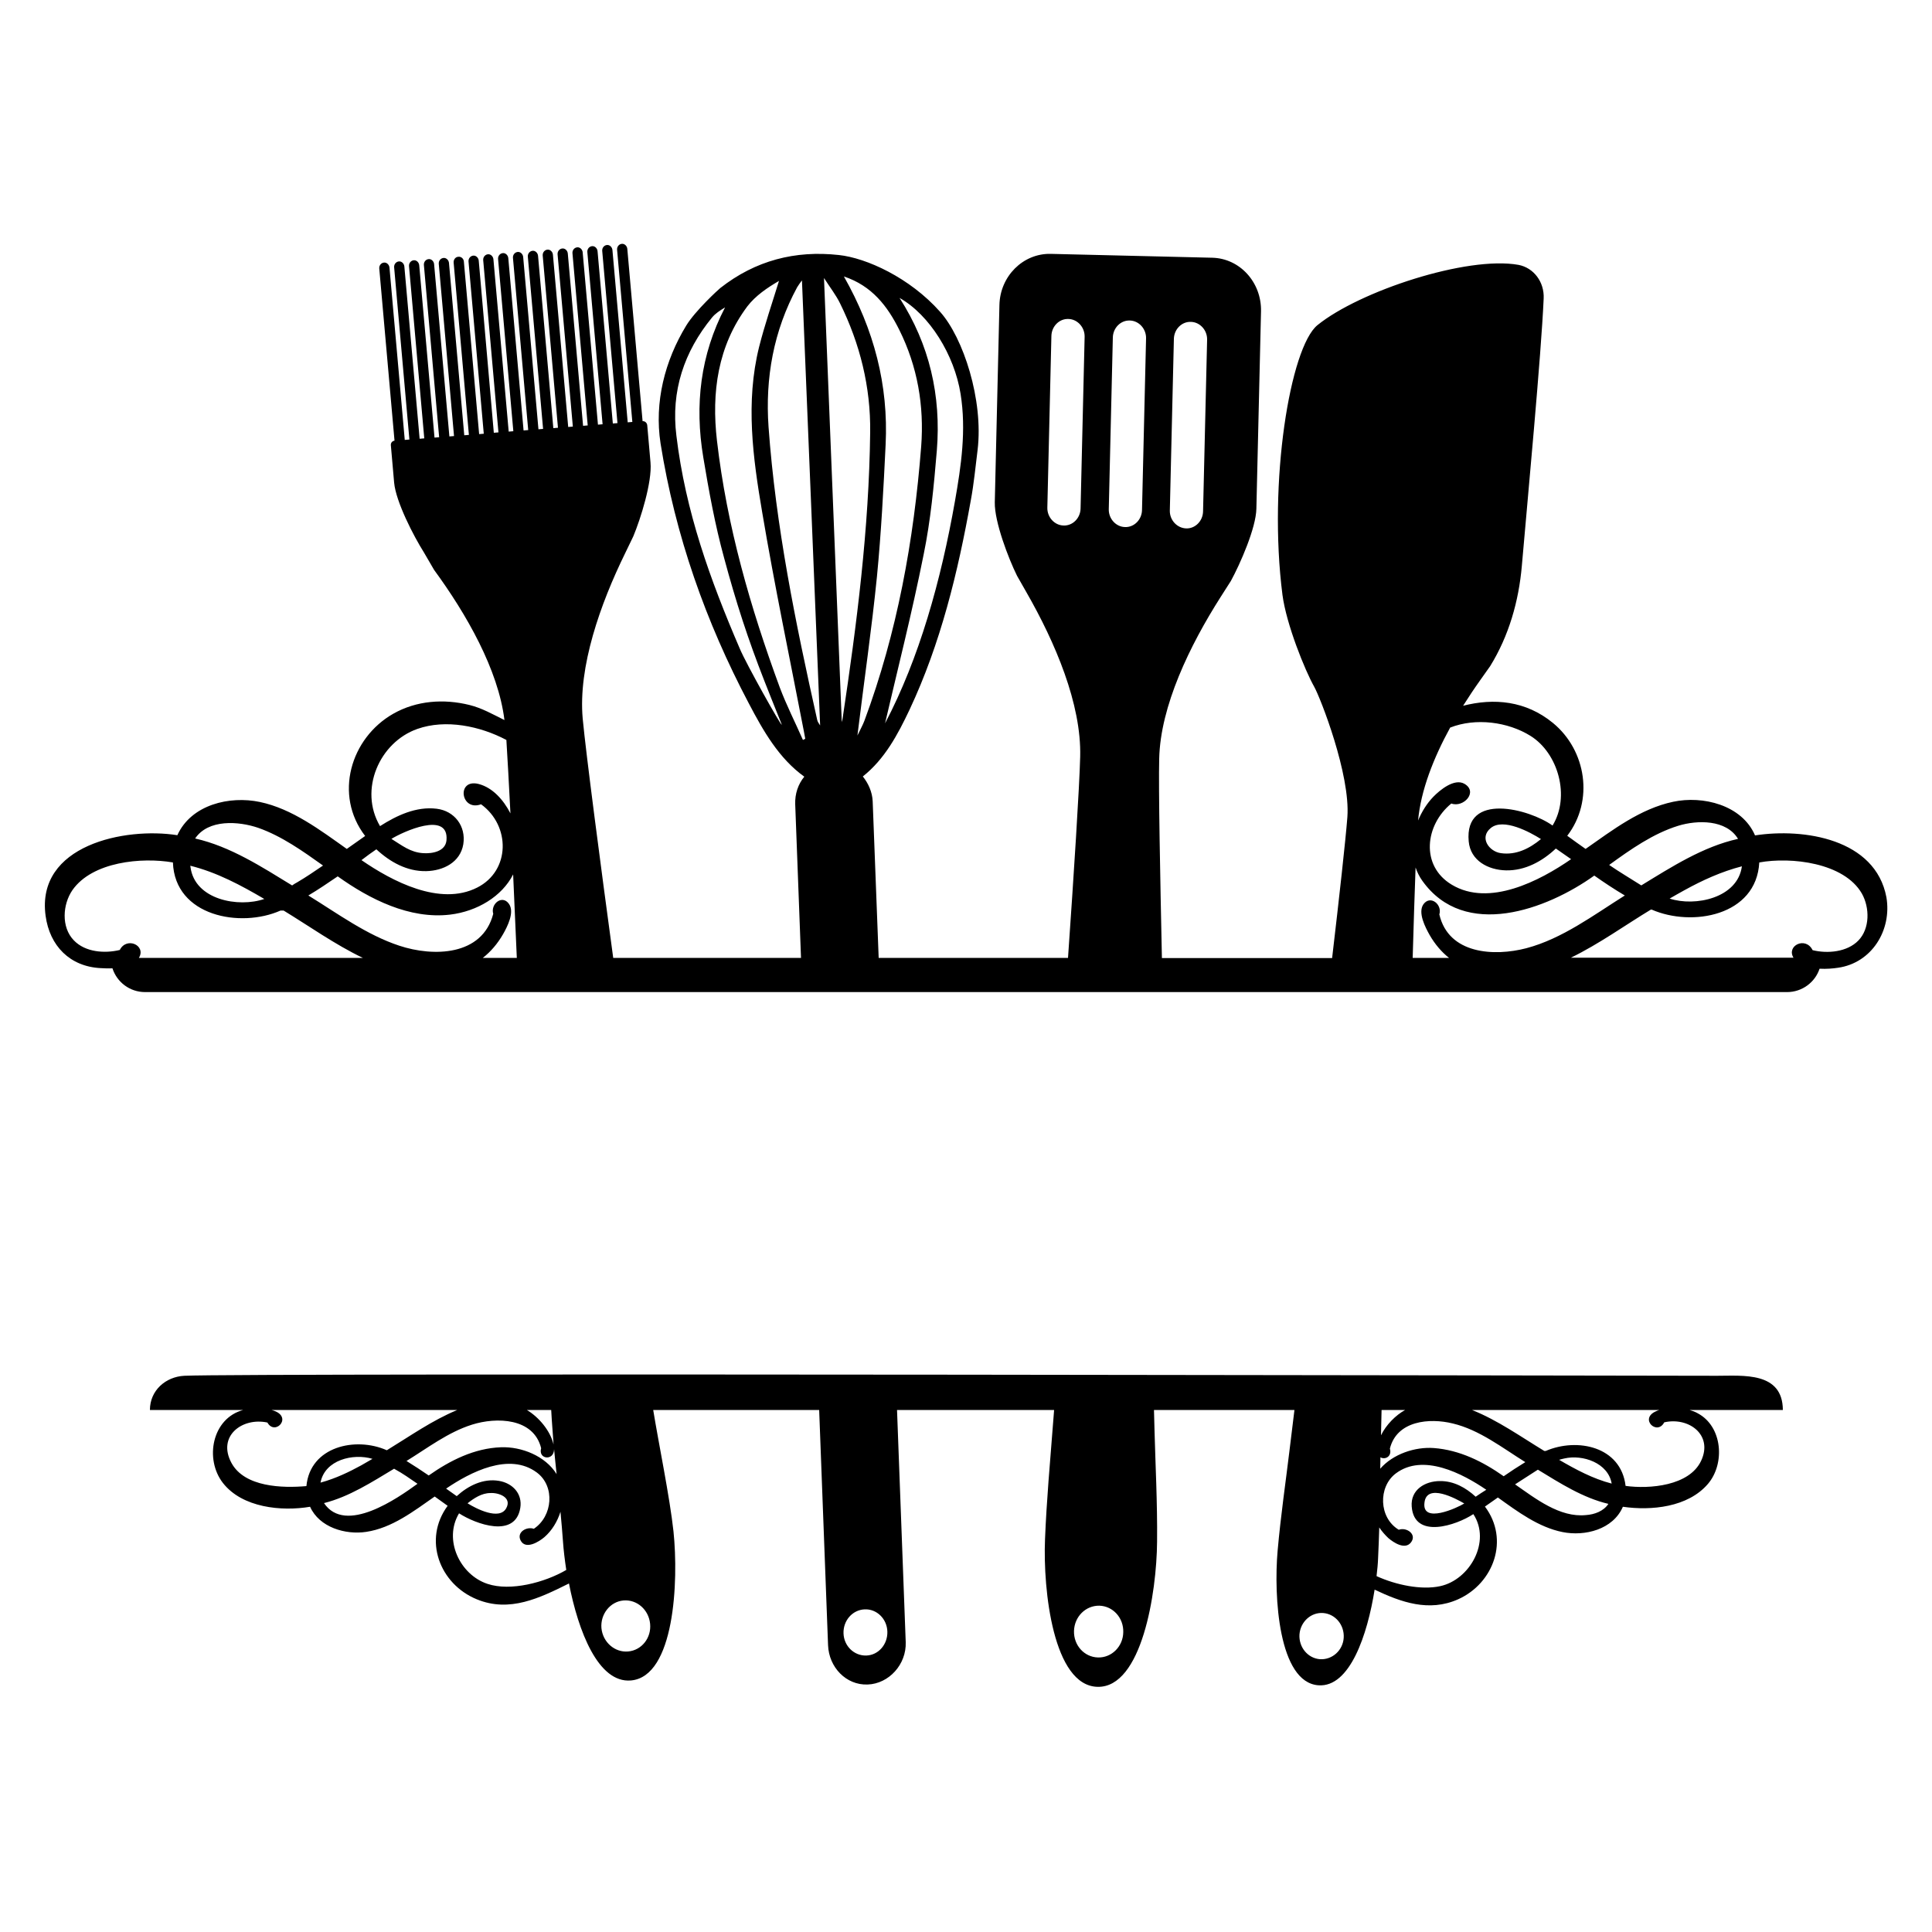 <?xml version="1.0" encoding="utf-8"?>
<!-- Generator: Adobe Illustrator 23.0.1, SVG Export Plug-In . SVG Version: 6.00 Build 0)  -->
<svg version="1.1" id="Layer_1" xmlns="http://www.w3.org/2000/svg" xmlns:xlink="http://www.w3.org/1999/xlink" x="0px" y="0px"
	 width="1000px" height="1000px" viewBox="0 0 1000 1000" style="enable-background:new 0 0 1000 1000;" xml:space="preserve">
<g>
	<path d="M976.4,464.4c-5.7-30.2-42.7-35.9-68-32c-6.8-15.8-27.1-20.7-42.4-17.4c-17,3.6-31.3,14.6-45.3,24.4
		c-3.2-2.2-6.3-4.5-9.5-6.8c13.9-18.1,9.9-44.2-7.4-58.4c-14-11.5-30.5-13-46.5-8.9c2.9-4.6,5.9-9.1,8.9-13.3c0,0,5.1-7.2,5.1-7.2
		c9.7-15.7,14.8-33.6,16.4-51.9c3-34.7,10-108.9,11.3-138.4c0.4-8.6-5.2-15.9-13-17.4c-26.7-4.8-82.4,13.6-104.1,31.2
		c-14.1,11.5-25.6,81.1-18.1,139.6c2,15.3,11.7,39.2,16.4,47.5c3.3,5.9,18.8,45.5,17.2,67.5c-0.9,11.7-4.2,41.5-7.9,73h-88.1
		c-0.9-42.6-1.8-87.6-1.4-103.2c0.6-27.2,15.8-58.6,31.8-83.7l5.3-8.3c4.8-8.8,13-27.4,13.2-37.4l2.4-102.2
		c0.3-15-11-27.4-25.3-27.7l-41.8-1l-41.8-1c-14.3-0.3-26.2,11.6-26.5,26.5L514.9,260c-0.2,10.1,7.1,29.1,11.5,38l4.9,8.6
		c14.8,25.8,28.5,57.8,27.8,85.1c-0.4,15.8-3.3,61.2-6.3,104.1h-98l-3.1-81c-0.2-4.9-2.3-9.4-5.1-12.9c11.3-9,18-21.5,24.2-34.6
		c16.1-34.3,25-71,31.7-108.4c1.6-8.6,2.4-17.3,3.5-26c3.1-25.9-7.4-58.1-19.4-71.5c-15.7-17.7-38.2-27.9-52.4-29.4
		c-22.6-2.5-43.2,2.8-61.4,17.1c-1,0.8-12.9,11.7-17.6,19.4c-11.1,18.2-16.6,39.7-13.3,61c7.6,47.7,23.4,92.4,45.7,134.6
		c7.5,14.3,15.6,28.5,28.7,37.9c-3.2,3.9-4.9,8.9-4.7,14.3l3,79.5h-97.2c-6.4-47.1-14.1-105.7-15.8-123.9
		c-2.4-26.8,9.1-59.3,22-85.6l4.2-8.7c3.8-9.1,9.8-28.2,8.9-38.2L335,220c-0.2-1.2-1.2-2.1-2.4-2l-7.9-89.1
		c-0.1-1.5-1.3-2.7-2.6-2.7c-1.6,0-2.8,1.4-2.7,3l7.9,89.2l-2.4,0.2l-7.9-89.1c-0.1-1.5-1.3-2.7-2.6-2.7c-1.6,0-2.8,1.4-2.7,3
		l7.9,89.2l-2.4,0.2l-7.9-89.1c-0.1-1.5-1.3-2.7-2.6-2.7c-1.6,0-2.8,1.4-2.7,3l7.9,89.2l-2.4,0.2l-7.9-89.1
		c-0.1-1.5-1.3-2.7-2.6-2.7c-1.6,0-2.8,1.4-2.7,3l7.9,89.2l-2.4,0.2l-7.9-89.1c-0.1-1.5-1.3-2.7-2.6-2.7c-1.6,0-2.8,1.4-2.7,3
		l7.9,89.2l-2.4,0.2l-7.9-89.1c-0.1-1.5-1.3-2.7-2.6-2.7c-1.6,0-2.8,1.4-2.7,3l7.9,89.2l-2.4,0.2l-7.9-89.1
		c-0.1-1.5-1.3-2.7-2.6-2.7c-1.6,0-2.8,1.4-2.7,3l7.9,89.2l-2.4,0.2l-7.9-89.1c-0.1-1.5-1.3-2.7-2.6-2.7c-1.6,0-2.8,1.4-2.7,3
		l7.9,89.2l-2.4,0.2l-7.9-89.1c-0.1-1.5-1.3-2.7-2.6-2.7c-1.6,0-2.8,1.4-2.7,3l7.9,89.2l-2.4,0.2l-7.9-89.1
		c-0.1-1.5-1.3-2.7-2.6-2.7c-1.6,0-2.8,1.4-2.7,3l7.9,89.2l-2.4,0.2l-7.8-89c-0.1-1.5-1.3-2.7-2.6-2.7c-1.6,0-2.8,1.4-2.7,3
		l7.9,89.2l-2.4,0.2l-7.9-89.3c-0.1-1.5-1.4-2.7-2.9-2.5c-1.5,0.1-2.5,1.5-2.4,3l7.9,89.2l-2.4,0.2l-7.9-89.1
		c-0.1-1.5-1.3-2.7-2.6-2.7c-1.6,0-2.8,1.4-2.7,3l7.9,89.2l-2.4,0.2l-7.9-89.1c-0.1-1.5-1.3-2.7-2.6-2.7c-1.6,0-2.8,1.4-2.7,3
		l7.9,89.2l-2.4,0.2l-7.9-89.1c-0.1-1.5-1.3-2.7-2.6-2.7c-1.6,0-2.8,1.4-2.7,3l7.9,89.2l-2.4,0.2l-7.9-89.1
		c-0.1-1.5-1.3-2.7-2.6-2.7c-1.6,0-2.8,1.4-2.7,3l7.9,89.2l-2.4,0.2l-7.9-89.1c-0.1-1.5-1.3-2.7-2.6-2.7c-1.6,0-2.8,1.4-2.7,3
		l7.9,89.2c-1.1,0.1-2,1.1-1.9,2.3l1.7,19.4c0.9,9.9,10.1,27.7,15.4,36.1l5.3,9.1c16.7,22.8,33.2,51.6,36.4,77.7
		c-5.9-2.9-11.6-6.2-18.1-7.8c-13.3-3.3-27.4-2.3-39.4,4.5c-22.2,12.6-30.9,42.1-14.6,63.3c-3.2,2.2-6.3,4.5-9.5,6.7
		c-13.7-9.7-28.3-20.8-45-24.3c-15.6-3.3-35.5,1.3-42.7,17.2c-27.1-4.3-73.2,5.1-68.2,41.7c2.1,15.6,12.6,26.3,28.5,27.1
		c1.7,0.1,3.9,0.2,6.1,0.1c2.3,7.1,8.9,12.3,16.9,12.3H925c7.8,0,14.5-5.1,16.8-12.1c3.5,0.2,7-0.1,9.6-0.5
		C968.8,498.4,979.3,481.5,976.4,464.4z M607.6,175.4c0.1-5,4.1-9,8.8-8.8c4.7,0.1,8.5,4.3,8.4,9.2l-2.1,88.9c-0.1,5-4.1,9-8.8,8.8
		s-8.5-4.3-8.4-9.2L607.6,175.4z M194.8,439.6c7.1,6.6,15.9,11.5,25.8,11.3c8.8-0.2,17.6-4.5,19.2-13.9c1.5-9.4-4.6-17.3-13.8-18.4
		c-10.6-1.3-20.7,3.5-29.3,9c-11.1-18.8-0.3-43.4,19.3-50.3c14.7-5.2,32.5-1.5,46.1,5.7c0.6,9.2,1.3,22.6,2.1,38
		c-3.6-7-9.2-13.3-16.4-15.2c-11.7-3-9.4,14.4,1.2,10.5c15.3,11.1,15.2,34.4-2,43.1c-19.3,9.8-44.1-3.3-59.9-14.2
		C189.5,443.3,192.2,441.4,194.8,439.6z M202.6,434.2c5.8-3.6,29.8-14.7,28.5,0.7c-0.5,5.8-7.3,7-12,6.7
		C212.4,441.2,208.1,437.6,202.6,434.2z M133.7,428.5c12.2,4.3,23.1,12.1,33.5,19.5c-4.4,3-8.8,6-13.4,8.7c-0.9,0.5-1.8,1-2.6,1.6
		c-15.7-9.6-32-20.2-50.2-24.3C107.8,423.9,123.5,425,133.7,428.5z M136.8,465.3c-13.3,4.6-36,0.5-38.2-16.5c0-0.2-0.1-0.5-0.1-0.7
		C112.2,451.5,124.7,458.2,136.8,465.3z M71.9,495.8c3.9-6.5-6.4-11.1-9.9-4.1c-7.8,1.9-17.9,1.2-23.8-5c-6.6-6.8-5.8-18.6-0.7-26
		c10.3-14.7,35.8-17.1,52-14.3c1,27.9,35,34.1,55.7,24.9h1.6c13,7.9,26.6,17.6,41,24.5H71.9z M249.9,495.8
		c4.1-3.2,7.6-7.3,10.5-12.3c2.2-3.9,6.1-11.4,3-15.7c-3.5-4.9-9.6,0.1-8.1,5.2c-5.7,21.9-31.1,22.3-48.6,16.5
		c-17-5.6-32-16.7-47.1-26c5.2-3.1,10.2-6.5,15.2-9.9c16.5,11.8,37.2,22.3,58.2,19.8c14-1.7,26.8-9.4,32.6-20.8
		c0.6,14.4,1.3,29.2,1.9,43.2L249.9,495.8L249.9,495.8z M497.2,203.9c3,18.8,0.3,37.2-2.9,55.4c-7.3,41.4-18.5,81.4-36.2,115.1
		c6.2-26.7,13.9-56.9,20-87.5c3.6-17.6,5.3-35.7,6.8-53.7c2.3-28.4-3.8-54.9-19.3-79C481.2,163,494,183.8,497.2,203.9z M404.6,375.1
		c-0.5,0.3-18.2-31.1-21.7-39.4c-15.4-35.8-28.1-71-32.8-110.2c-2.9-23.1,4-43.5,18.4-61.1c1.8-2.2,4.2-3.7,6.8-5.3
		c-12.8,24.5-15.8,50.5-11.3,77.5c2.9,17.5,6.1,35.1,10.8,52.2c6.1,22.7,12.3,41.9,20.9,63.8C401.3,366.9,405.2,376.2,404.6,375.1z
		 M415.6,383c-4-9.1-8.5-17.9-12-27.2c-15.2-41.3-27.4-83.6-32.5-127.7c-2.9-25,0.4-49,15.7-69.5c4.3-5.6,10.4-9.7,16.4-13.2
		c-3.5,11.4-7.4,22.7-10.3,34.2c-7.1,28.6-3.2,57.3,1.6,85.5c6.4,38,14.3,75.7,21.6,113.5c0.3,1.3,0.4,2.5,0.7,3.8
		C416.4,382.6,416,382.8,415.6,383z M423,372.7c-11.2-50.1-21.5-100.4-25.2-151.7c-1.8-25.4,2.6-49.8,14.8-72.3
		c0.7-1.2,1.5-2.2,2.2-3.2c0.3-0.3,0.9-0.4,0.3-0.1c3.1,76.4,6.3,153.1,9.4,230.1C424,374.6,423.2,373.7,423,372.7z M435.7,373.6
		c-3-74.6-6.1-151.4-9.2-229.7c3.2,5,6.2,8.8,8.3,13.1c10.3,20.9,15.9,43.2,15.6,66.8c-0.6,49.9-6.9,99.1-14.3,148.3
		C435.9,373.4,435.4,374.5,435.7,373.6z M453.9,298.5c2.2-22.7,3.4-45.6,4.5-68.4c1.5-30.8-6-59.5-21.6-87
		c14.5,4.8,22.6,15.4,28.7,27.7c9.4,18.9,12.9,39.2,11.3,60.3c-3.8,48.7-12.4,96.3-29.4,142c-0.8,2.1-1.9,4.1-3.6,7.6
		C447.3,352.1,451.2,325.4,453.9,298.5z M559.3,263.2c-0.1,5-4.1,9-8.8,8.8c-4.7-0.1-8.5-4.3-8.4-9.2l2.1-88.9c0.1-5,4.1-9,8.8-8.8
		c4.7,0.1,8.5,4.3,8.4,9.2L559.3,263.2z M591.1,264c-0.1,5-4.1,9-8.8,8.8c-4.7-0.1-8.5-4.3-8.4-9.2l2.1-88.9c0.1-5,4.1-9,8.8-8.8
		c4.7,0.1,8.5,4.3,8.4,9.2L591.1,264z M868.7,427.4c9.8-3,24.8-3.3,30.9,6.8c-18.1,4-34.4,14.5-50.1,24.1l-0.1-0.1
		c-5.5-3.5-11.1-6.8-16.5-10.5C843.9,439.7,855.7,431.4,868.7,427.4z M901.6,448.4c-2.2,16.5-24.3,21-37.4,16.7
		c2.6-1.5,5.2-3,7.6-4.3C881.2,455.6,891.1,451.1,901.6,448.4z M750.6,376.6c13.2-5.2,29.9-3,41.6,4.3c14.4,9,20.6,31.4,11.4,46.4
		c-12-8.6-45.8-17.6-43.4,8.2c0.9,10,10.1,14.8,19.3,15c9.9,0.2,18.8-4.7,25.8-11.3c2.6,1.8,5.3,3.7,7.9,5.5
		c-16.2,11.2-42.4,24.9-61.8,13.2c-16.3-9.8-13.8-30.9-0.2-42c6.3,2.3,14-6,6.8-10.2c-5.2-3-12.7,3.2-16.1,6.7
		c-3.3,3.4-6,7.7-7.9,12.3C735.4,409.1,742,392.3,750.6,376.6z M797.6,434.3c-5.9,4.9-12.9,8.4-20.7,7.3c-6.1-0.8-11.4-8-5.3-13
		C778.1,423.2,791.9,430.7,797.6,434.3z M745,473.3c1.6-5.1-4.6-10.2-8.2-5.3c-3.1,4.3,1,12.1,3.2,16c2.7,4.7,6.1,8.7,10,11.8h-18.8
		c0.5-17.2,1-33.7,1.5-46.8c0.8,2.4,2,4.8,3.5,6.9c21.9,30.7,64.4,14.9,89-2.7c5.1,3.6,10.4,7.1,15.8,10.3
		c-16.1,10.1-32.4,22.4-51,27.3C773.5,495.1,749.8,494,745,473.3z M961.9,486.8c-5.8,6-16,6.9-23.7,5c-3.6-7.3-13.7-2.3-9.9,3.9
		H813.1c14.6-7.1,28.3-17,41.4-24.9h0.4c20.8,9.1,54.2,3.3,55.7-24.4c16.4-3,43.9,0.1,53.1,16.1
		C967.8,469.8,967.9,480.6,961.9,486.8z"/>
	<path d="M888.8,712.1c-19,0-763-1.5-793.4,0c-9.7,0.5-17.8,7.6-17.8,17.7h48.3c-16.2,4.3-20.1,25.5-10.5,37.8
		c10,12.8,30.3,14.8,45.1,12.3c4.8,10.7,18.3,14.6,29,13c13.4-2,24.6-10.7,35.5-18.3c2.2,1.6,4.5,3.2,6.7,4.8
		c-12.9,17.5-4.2,40.5,15.1,48.4c17,7,32.6-0.7,47.7-8.2c4.8,24.6,15.1,51.7,32.1,50.2c22.5-2,24.7-51.1,22-77.1
		c-1.9-17.6-7.8-46.2-10.5-62.9H424l4.6,121.7c0.4,11.5,9.4,20.8,20.4,20.4h0.1c11-0.4,20.1-10.4,19.7-21.9l-4.5-120.2h81.3
		c-0.3,3.5-0.5,6.9-0.8,10.2c-1.2,15.8-3.1,36.5-3.9,56.7c-1.1,26.5,4.3,75.9,27.2,76.4s30.6-48.6,30.8-75.1
		c0.2-20.2-0.9-41-1.3-56.8c-0.1-3.6-0.2-7.5-0.3-11.4H670c-0.9,7.8-1.9,15.2-2.7,22.1c-1.7,14.2-4.4,32.6-6,50.7
		c-2.1,23.7,0.5,68.2,21.1,69.7c16.3,1.2,25.4-26.2,29.1-49.5c13.7,6.5,28.1,11.7,43.2,5c18.5-8.3,26.7-31,13.9-48
		c2.2-1.6,4.5-3.1,6.7-4.7c10.2,7.3,21,15.4,33.5,17.9c11.5,2.3,26.1-1.3,31.2-13.1c14.7,2.1,33.6,0.3,44-11.8
		c9-10.5,7.6-29.8-5.3-36.6c-1.4-0.8-2.8-1.3-4.2-1.7h48.3C922.7,709.9,902.2,712.1,888.8,712.1z M158.6,769.2
		c-12.3,1.1-32,0.6-38.8-12c-7.5-13.9,5.6-23.7,18.6-20.9c4.1,7.3,13.9-3.5,2.1-6.5h96.2c-12.9,5.3-24.6,13.6-36.4,20.8h-0.2
		C184,743.5,160.5,748.7,158.6,769.2z M192.8,755.1c-2.1,1.2-4,2.3-5.9,3.4c-5.9,3.2-12.9,6.7-21,8.9
		C168.1,755.6,182.8,752.1,192.8,755.1z M167.7,778c13.1-3.3,24.8-10.9,36.3-17.8l0.3,0.2c4.1,2.2,8,5,11.8,7.6
		C205.9,775.4,178.8,794.5,167.7,778z M221.9,763.7c-3.8-2.6-7.6-5.1-11.5-7.5c10.9-6.7,21.5-14.9,33.9-18.8
		c12.6-4,31.9-3.6,35.8,12.2c-1.7,5.7,6.6,6.8,6.7,0.5c0.4,4.1,0.8,8.5,1.3,12.9c-5.8-9.4-18.2-14.3-28.8-13.9
		C245.5,749.6,233,755.9,221.9,763.7z M252.3,819.8c-14.2-4.7-22.9-22.8-14.7-36.5c8.7,5.6,29.1,13.1,31.7-2.8c1.2-7.4-4-12.8-11-14
		c-8.2-1.4-16,2.5-21.9,7.9c-1.6-1.1-3.4-2.4-5.5-3.9c12.5-8.5,32.7-19,47-8.3c9.5,7.1,8.2,22.6-1.6,29.1c-3.6-1.3-9.1,1.7-6.8,6.1
		c2.6,4.9,9.5,0.6,12.3-1.8c3.8-3.3,6.7-8,8.3-13.1c0.5,5.6,1,10.8,1.3,15.4c0.3,4.4,0.9,9.4,1.7,14.7
		C282,819.1,264.2,823.8,252.3,819.8z M242,778.1c3.3-2.6,7.3-5.3,11.8-5.3c4.2-0.3,11.4,2.2,8.2,7.9
		C258.4,787.1,246.3,780.8,242,778.1z M325.1,854.8c-6.9,0.6-13.1-4.8-13.8-12.1c-0.6-7.2,4.5-13.7,11.4-14.3
		c7-0.6,13.1,4.8,13.8,12.1S332.1,854.2,325.1,854.8z M286.5,747.6c-1.7-7.1-7.6-14.1-13.8-17.8h12.6
		C285.5,734.6,286.6,747.8,286.5,747.6z M448.4,856.9c-6.3,0.2-11.6-4.9-11.8-11.5c-0.2-6.6,4.6-12.1,10.9-12.4s11.6,4.9,11.8,11.5
		C459.5,851.1,454.7,856.7,448.4,856.9z M568.3,857.9c-7.1-0.2-12.6-6.3-12.4-13.7c0.2-7.4,6-13.2,13.1-13.1
		c7.1,0.2,12.6,6.3,12.4,13.7C581.3,852.2,575.4,858.1,568.3,857.9z M727.3,729.8c-4.9,2.7-9.8,7.6-12.5,13.1
		c0.1-4.2,0.2-8.6,0.3-13.1H727.3z M695.5,847.7c-0.4,6.5-5.9,11.5-12.3,11.1c-6.3-0.5-11-6.2-10.6-12.8c0.5-6.6,6-11.6,12.3-11.1
		S695.9,841.1,695.5,847.7z M763.8,774.7c-5.1-4.7-11.4-8.2-18.5-8.1c-7.7,0-15.3,4.5-14.6,13.2c1.3,17.1,23.1,9.7,31.9,3.9
		c9.3,14.2-1.8,34-17.2,37.3c-9.7,2.1-22.8-0.6-32.9-5.2c0.4-3.4,0.7-6.5,0.8-9.4c0.3-5.3,0.4-10.6,0.6-15.8c1.4,2.1,3,3.9,4.7,5.5
		c2.8,2.4,8.5,6.1,11.6,2.4c3.5-4.3-2.2-8.2-6.2-6.7c-10.4-6.2-10.7-22.2-1.6-29.1c14.1-10.7,34.6,0,46.9,8.4
		C767.2,772.4,765.4,773.6,763.8,774.7z M757.9,778.2c-3.7,2.3-22,10.7-20.6-0.4C738.4,767.4,753.8,775.8,757.9,778.2z M742.1,749.5
		c-9.7-0.7-21.1,3.1-27.7,10.7c0-1.7,0.1-3.3,0.1-4.9c0-0.3,0-0.6,0-1c2.4,1.4,6.1-0.4,4.9-4.5c3.6-14.5,20.5-16,32.6-13
		c13.8,3.3,25.6,12.6,37.5,20c-3.8,2.3-7.6,4.8-11.2,7.3C767.5,756.5,755.5,750.5,742.1,749.5z M820.9,784.2
		c-13.6,1.4-26.2-8.6-36.7-15.9c3.9-2.6,7.9-5,11.8-7.6c11.5,7,23.3,14.6,36.5,17.7C830,782.2,825.3,783.9,820.9,784.2z M807,755.6
		c0.9-0.3,1.8-0.5,2.7-0.7c9.5-2.2,22.7,2.3,24.5,13C824.5,765.4,815.6,760.6,807,755.6z M880.5,756.1c-6.1,13-26.7,14.7-39.1,13
		c-2.4-20.4-25-25.1-41.3-18.1h-0.8c-12.2-7.4-24.1-15.9-37.4-21.2h97c-0.6,0.2-1.1,0.3-1.6,0.6c-9.1,3.8,0.4,12.9,4.1,5.8
		C874.1,733.3,886.8,742.7,880.5,756.1z"/>
</g>
</svg>
